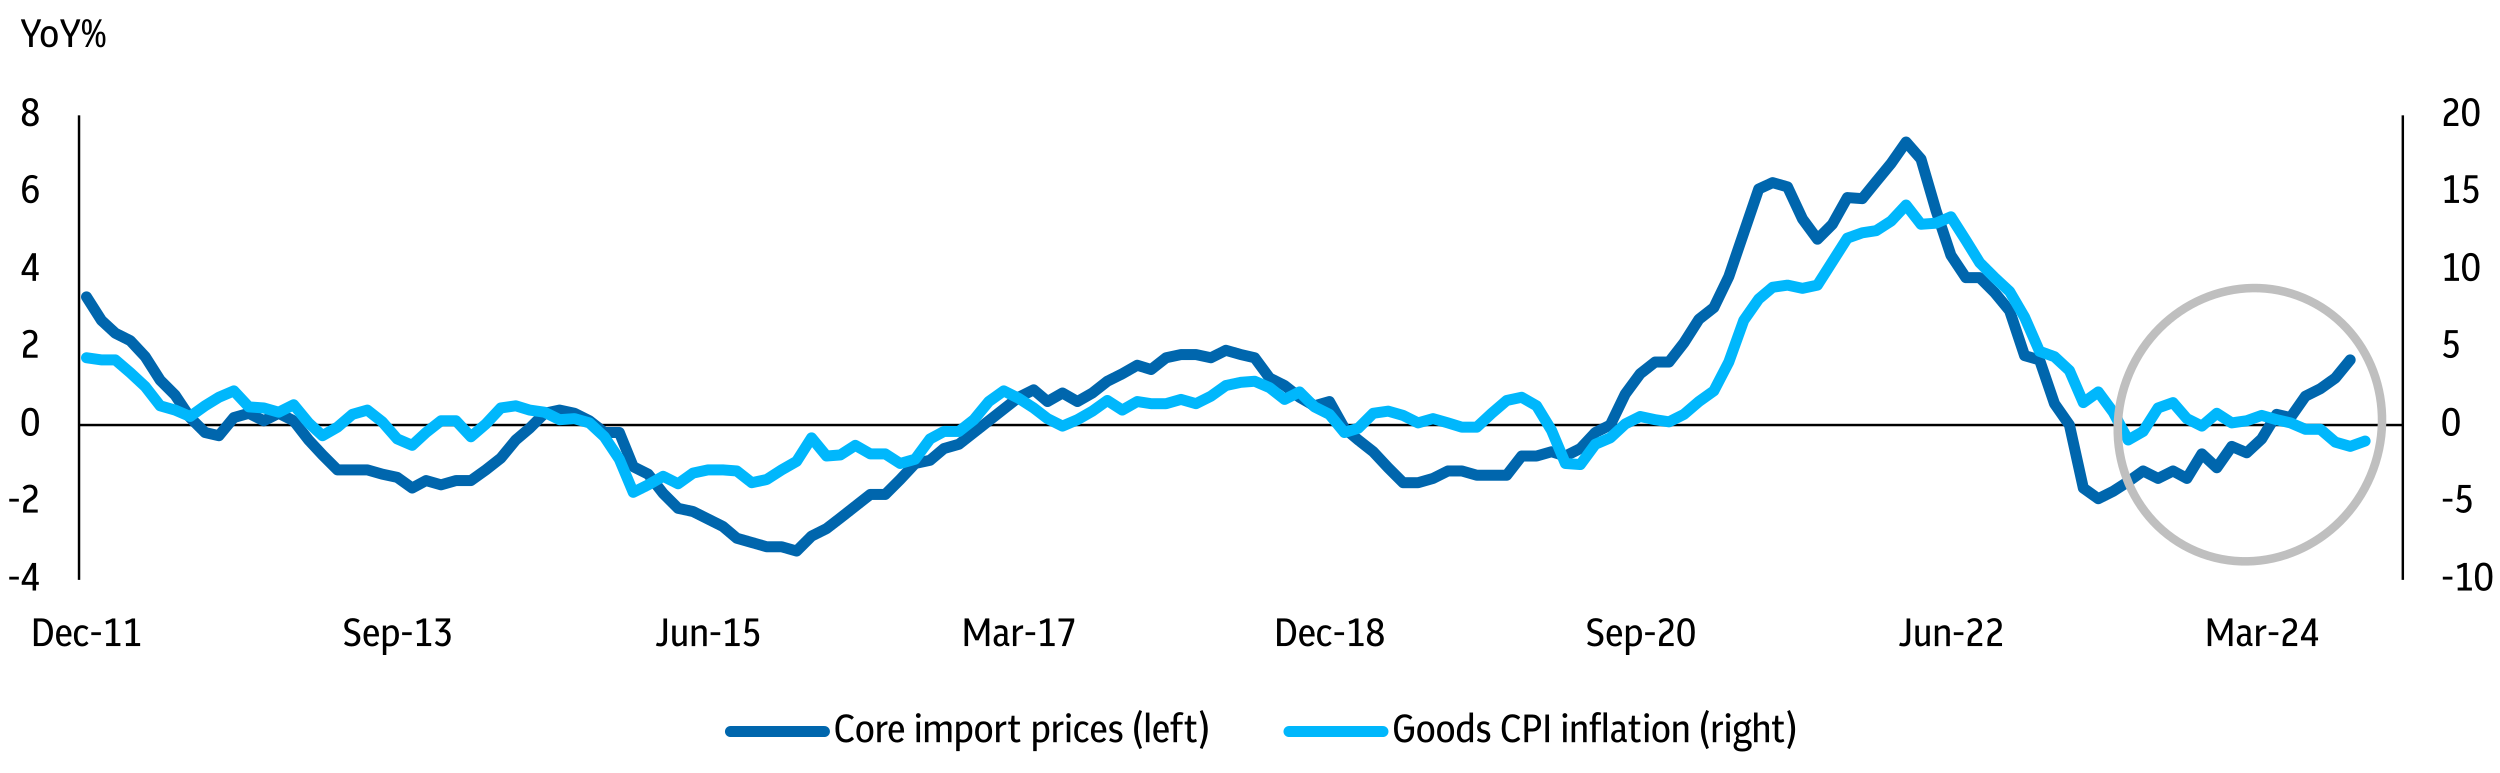 <?xml version="1.0" encoding="UTF-8"?>
<svg id="Layer_1" xmlns="http://www.w3.org/2000/svg" viewBox="0 0 2341 724">
  <defs>
    <style>
      .cls-1 {
        stroke: #0066ad;
      }

      .cls-1, .cls-2 {
        stroke-linecap: round;
        stroke-width: 10.3px;
      }

      .cls-1, .cls-2, .cls-3, .cls-4 {
        fill: none;
      }

      .cls-1, .cls-2, .cls-4 {
        stroke-linejoin: round;
      }

      .cls-2 {
        stroke: #00b7fc;
      }

      .cls-5 {
        isolation: isolate;
      }

      .cls-3 {
        stroke: #bfbfbf;
        stroke-miterlimit: 8;
        stroke-width: 8px;
      }

      .cls-4 {
        stroke: #000;
        stroke-width: 2.3px;
      }
    </style>
  </defs>
  <path class="cls-4" d="M2250,543V108"/>
  <path class="cls-4" d="M74,543V108"/>
  <path class="cls-4" d="M74,398h2176"/>
  <path class="cls-1" d="M81,278l14,22,13,12,14,7,14,15,14,22,14,14,14,21,14,14,13,3,14-17,14-4,14,7,14-7,14,7,14,18,13,14,14,14h28l14,4,14,3,14,10,13-7,14,4,14-4h14l14-10,14-11,14-17,13-11,14-14,14-3,14,3,14,7,14,11h14l13,32,14,7,14,18,14,14,14,3,14,7,14,7,13,11,14,4,14,4h14l14,4,14-14,14-7,13-10,14-11,14-11h14l14-14,14-15,14-3,13-11,14-4,14-11,14-11,14-11,14-11,14-7,13,11,14-8,14,8,14-8,14-11,14-7,14-8,13,4,14-11,14-3h14l14,3,14-7,14,4,13,3,14,19,14,7,14,11,14,8,14-4,14,25,13,11,14,11,14,15,14,14h14l14-4,14-7h13l14,4h28l14-18h14l14-4,13,4,14-7,14-15,14-7,14-29,14-19,14-11h13l14-18,14-22,14-11,14-29,14-41,14-41,13-6,14,4,14,30,14,19,14-14,14-25,14,1,13-16,14-17,14-20,14,16,14,48,14,42,14,21h13l14,14,14,17,14,42,14,4,14,41,14,20,13,59,14,10,14-7,14-9,14-10,14,7,14-7,13,7,14-23,14,13,14-20,14,6,14-13,14-23,13,3,14-20,14-7,14-10,13.9-17"/>
  <path class="cls-2" d="M81,335l14,2h13l14,12,14,13,14,18,14,4,14,6,14-10,13-8,14-6,14,15,14,1,14,4,14-7,14,17,13,12,14-8,14-12,14-4,14,11,14,16,14,6,13-12,14-11h14l14,15,14-12,14-15,14-2,13,4,14,2,14,7,14-1,14,4,14,13,14,21,13,31,14-7,14-8,14,7,14-10,14-3h14l13,1,14,11,14-3,14-9,14-8,14-22,14,17,13-1,14-9,14,8h14l14,9,14-4,14-19,13-7h14l14-11,14-17,14-10,14,7,14,9,13,10,14,7,14-6,14-8,14-10,14,9,14-8,13,2h14l14-4,14,4,14-7,14-10,14-3,13-1,14,6,14,11,14-7,14,14,14,7,14,17,13-4,14-14,14-2,14,4,14,7,14-4,14,4,13,4h14l14-13,14-12,14-3,14,8,14,23,13,31,14,1,14-19,14-6,14-13,14-7,14,3,13,2,14-7,14-12,14-10,14-27,14-39,14-20,13-11,14-2,14,3,14-3,14-22,14-22,14-5,13-2,14-9,14-15,14,18,14-1,14-6,14,22,13,21,14,14,14,13,14,24,14,32,14,5,14,13,13,30,14-10,14,19,14,26,14-8,14-22,14-5,13,15,14,7,14-12,14,9,14-2,14-5,14,4,13,3,14,6h14l14,12,14,4,13.9-5"/>
  <g class="cls-5">
    <g class="cls-5">
      <path d="M2287.45,542.71v-2.66h8.99v2.66h-8.99Z"/>
      <path d="M2301.37,553v-2.85h5.18v-19.54c-.81.44-1.62.83-2.42,1.17s-1.67.66-2.61.98l-.81-2.92c1.21-.37,2.35-.78,3.42-1.24,1.07-.46,2.09-.96,3.05-1.5h2.78v23.05h4.74v2.85h-13.32Z"/>
      <path d="M2325.71,553.3c-1.68,0-3.13-.44-4.35-1.33-1.22-.89-2.17-2.31-2.83-4.25-.67-1.95-1-4.5-1-7.66s.33-5.71,1-7.66c.67-1.95,1.61-3.37,2.83-4.25,1.22-.89,2.67-1.33,4.35-1.33s3.16.44,4.38,1.33c1.22.89,2.17,2.31,2.83,4.25.67,1.95,1,4.5,1,7.66s-.33,5.71-1,7.66c-.67,1.95-1.61,3.37-2.83,4.25s-2.68,1.33-4.38,1.33ZM2325.71,550.45c1.09,0,1.99-.33,2.7-.98s1.25-1.73,1.59-3.24c.34-1.5.52-3.54.52-6.1s-.19-4.65-.55-6.18c-.37-1.53-.91-2.63-1.61-3.29s-1.59-1-2.65-1-1.95.33-2.66.98c-.71.65-1.25,1.73-1.59,3.24-.35,1.5-.52,3.54-.52,6.1s.18,4.65.56,6.18c.37,1.53.91,2.63,1.61,3.29s1.57,1,2.61,1Z"/>
    </g>
  </g>
  <g class="cls-5">
    <g class="cls-5">
      <path d="M2287.45,469.71v-2.66h8.99v2.66h-8.99Z"/>
      <path d="M2306.51,480.3c-1.33,0-2.59-.28-3.77-.83-1.18-.56-2.22-1.29-3.11-2.2l1.92-2.04c1.46,1.48,3.05,2.22,4.77,2.22,1.38,0,2.51-.54,3.38-1.63.88-1.09,1.31-2.47,1.31-4.14s-.36-2.86-1.07-3.77c-.71-.91-1.73-1.37-3.03-1.37-1.46,0-2.73.54-3.81,1.63l-2.11-.96,1.26-13.1h11.29v2.85h-8.51l-.7,7.62c1.01-.54,2.08-.81,3.22-.81,2.05,0,3.71.72,4.98,2.15,1.27,1.43,1.91,3.38,1.91,5.85,0,1.7-.33,3.19-1,4.48-.67,1.28-1.59,2.28-2.78,3-1.18.72-2.57,1.07-4.14,1.07Z"/>
    </g>
  </g>
  <g class="cls-5">
    <g class="cls-5">
      <path d="M2295.11,408.3c-1.68,0-3.13-.44-4.35-1.33s-2.16-2.31-2.83-4.25c-.67-1.95-1-4.5-1-7.66s.33-5.71,1-7.66c.67-1.95,1.61-3.37,2.83-4.25,1.22-.89,2.67-1.33,4.35-1.33s3.16.44,4.38,1.33c1.22.89,2.16,2.31,2.83,4.25.67,1.95,1,4.5,1,7.66s-.33,5.71-1,7.66c-.67,1.95-1.61,3.37-2.83,4.25-1.22.89-2.68,1.33-4.38,1.33ZM2295.11,405.45c1.08,0,1.98-.33,2.7-.98.71-.65,1.24-1.73,1.59-3.24.35-1.5.52-3.54.52-6.1s-.18-4.65-.56-6.18c-.37-1.53-.91-2.63-1.61-3.29s-1.58-1-2.64-1-1.95.33-2.66.98c-.72.65-1.25,1.73-1.59,3.24-.35,1.5-.52,3.54-.52,6.1s.19,4.65.55,6.18c.37,1.53.91,2.63,1.61,3.29s1.57,1,2.61,1Z"/>
    </g>
  </g>
  <g class="cls-5">
    <g class="cls-5">
      <path d="M2294.41,335.3c-1.33,0-2.59-.28-3.77-.83-1.18-.56-2.22-1.29-3.11-2.2l1.92-2.04c1.46,1.48,3.05,2.22,4.77,2.22,1.38,0,2.51-.54,3.39-1.63.88-1.09,1.31-2.47,1.31-4.14s-.36-2.86-1.07-3.77c-.72-.91-1.73-1.37-3.04-1.37-1.46,0-2.73.54-3.81,1.63l-2.11-.96,1.26-13.1h11.29v2.85h-8.51l-.7,7.62c1.01-.54,2.08-.81,3.22-.81,2.05,0,3.71.72,4.98,2.15,1.27,1.43,1.91,3.38,1.91,5.85,0,1.7-.33,3.19-1,4.48-.67,1.28-1.59,2.28-2.78,3-1.18.72-2.57,1.07-4.14,1.07Z"/>
    </g>
  </g>
  <g class="cls-5">
    <g class="cls-5">
      <path d="M2289.27,263v-2.85h5.18v-19.54c-.81.44-1.62.83-2.42,1.17-.8.33-1.67.66-2.61.98l-.81-2.92c1.21-.37,2.35-.78,3.42-1.24,1.07-.46,2.09-.96,3.05-1.5h2.78v23.05h4.74v2.85h-13.32Z"/>
      <path d="M2313.61,263.3c-1.68,0-3.13-.44-4.35-1.33s-2.16-2.31-2.83-4.25c-.67-1.95-1-4.5-1-7.66s.33-5.71,1-7.66c.67-1.95,1.61-3.37,2.83-4.25,1.22-.89,2.67-1.33,4.35-1.33s3.16.44,4.38,1.33c1.22.89,2.16,2.31,2.83,4.25.67,1.95,1,4.5,1,7.66s-.33,5.71-1,7.66c-.67,1.95-1.61,3.37-2.83,4.25-1.22.89-2.68,1.33-4.38,1.33ZM2313.61,260.45c1.08,0,1.98-.33,2.7-.98.71-.65,1.24-1.73,1.59-3.24.35-1.5.52-3.54.52-6.1s-.18-4.65-.56-6.18c-.37-1.53-.91-2.63-1.61-3.29s-1.58-1-2.64-1-1.95.33-2.66.98c-.72.65-1.25,1.73-1.59,3.24-.35,1.5-.52,3.54-.52,6.1s.19,4.65.55,6.18c.37,1.53.91,2.63,1.61,3.29s1.57,1,2.61,1Z"/>
    </g>
  </g>
  <g class="cls-5">
    <g class="cls-5">
      <path d="M2289.27,190v-2.85h5.18v-19.54c-.81.44-1.62.83-2.42,1.17-.8.33-1.67.66-2.61.98l-.81-2.92c1.21-.37,2.35-.78,3.42-1.24,1.07-.46,2.09-.96,3.05-1.5h2.78v23.05h4.74v2.85h-13.32Z"/>
      <path d="M2312.91,190.3c-1.33,0-2.59-.28-3.77-.83-1.18-.56-2.22-1.29-3.11-2.2l1.92-2.04c1.46,1.48,3.05,2.22,4.77,2.22,1.38,0,2.51-.54,3.39-1.63.88-1.09,1.31-2.47,1.31-4.14s-.36-2.86-1.07-3.77c-.72-.91-1.73-1.37-3.04-1.37-1.46,0-2.73.54-3.81,1.63l-2.11-.96,1.26-13.1h11.29v2.85h-8.51l-.7,7.62c1.01-.54,2.08-.81,3.22-.81,2.05,0,3.71.72,4.98,2.15,1.27,1.43,1.91,3.38,1.91,5.85,0,1.7-.33,3.19-1,4.48-.67,1.28-1.59,2.28-2.78,3-1.18.72-2.57,1.07-4.14,1.07Z"/>
    </g>
  </g>
  <g class="cls-5">
    <g class="cls-5">
      <path d="M2288.34,118v-3.29c0-2.2.36-4.06,1.09-5.61.73-1.54,1.94-2.85,3.64-3.94l2.59-1.67c1.04-.69,1.76-1.42,2.18-2.2.42-.78.63-1.62.63-2.54,0-1.26-.35-2.26-1.05-3-.7-.74-1.67-1.11-2.9-1.11-1.6,0-3.2.73-4.77,2.18l-1.85-2.26c1.01-.96,2.06-1.67,3.16-2.11,1.1-.44,2.29-.67,3.57-.67,2.22,0,3.97.64,5.25,1.92,1.28,1.28,1.92,3.02,1.92,5.22,0,1.5-.33,2.83-.98,3.98-.65,1.15-1.73,2.21-3.24,3.2l-2.81,1.78c-2.02,1.33-3.03,3.49-3.03,6.47v.74h10.29v2.89h-13.69Z"/>
      <path d="M2313.61,118.3c-1.68,0-3.13-.44-4.35-1.33s-2.16-2.31-2.83-4.25c-.67-1.95-1-4.5-1-7.66s.33-5.71,1-7.66c.67-1.95,1.61-3.37,2.83-4.25,1.22-.89,2.67-1.33,4.35-1.33s3.16.44,4.38,1.33c1.22.89,2.16,2.31,2.83,4.25.67,1.95,1,4.5,1,7.66s-.33,5.71-1,7.66c-.67,1.95-1.61,3.37-2.83,4.25-1.22.89-2.68,1.33-4.38,1.33ZM2313.61,115.45c1.08,0,1.98-.33,2.7-.98.71-.65,1.24-1.73,1.59-3.24.35-1.5.52-3.54.52-6.1s-.18-4.65-.56-6.18c-.37-1.53-.91-2.63-1.61-3.29s-1.58-1-2.64-1-1.95.33-2.66.98c-.72.65-1.25,1.73-1.59,3.24-.35,1.5-.52,3.54-.52,6.1s.19,4.65.55,6.18c.37,1.53.91,2.63,1.61,3.29s1.57,1,2.61,1Z"/>
    </g>
  </g>
  <g class="cls-5">
    <g class="cls-5">
      <path d="M8.65,542.71v-2.66h8.99v2.66h-8.99Z"/>
      <path d="M30.52,553v-5.4h-10.21v-2.74l9.81-17.76h3.66v17.76h2.55v2.74h-2.55v5.4h-3.26ZM23.49,544.86h7.03v-12.8l-7.03,12.8Z"/>
    </g>
  </g>
  <g class="cls-5">
    <g class="cls-5">
      <path d="M8.65,469.71v-2.66h8.99v2.66h-8.99Z"/>
      <path d="M21.64,480v-3.29c0-2.2.36-4.06,1.09-5.61.73-1.54,1.94-2.85,3.64-3.94l2.59-1.67c1.04-.69,1.76-1.42,2.18-2.2.42-.78.63-1.62.63-2.54,0-1.26-.35-2.26-1.05-3-.7-.74-1.67-1.11-2.9-1.11-1.6,0-3.19.73-4.77,2.18l-1.85-2.26c1.01-.96,2.07-1.67,3.16-2.11,1.1-.44,2.29-.67,3.57-.67,2.22,0,3.97.64,5.25,1.92,1.28,1.28,1.92,3.02,1.92,5.22,0,1.5-.33,2.83-.98,3.98-.65,1.15-1.73,2.21-3.24,3.2l-2.81,1.78c-2.02,1.33-3.03,3.49-3.03,6.47v.74h10.29v2.89h-13.69Z"/>
    </g>
  </g>
  <g class="cls-5">
    <g class="cls-5">
      <path d="M28.31,408.3c-1.68,0-3.13-.44-4.35-1.33-1.22-.89-2.16-2.31-2.83-4.25-.67-1.95-1-4.5-1-7.66s.33-5.71,1-7.66c.67-1.95,1.61-3.37,2.83-4.25,1.22-.89,2.67-1.33,4.35-1.33s3.16.44,4.38,1.33c1.22.89,2.16,2.31,2.83,4.25.67,1.95,1,4.5,1,7.66s-.33,5.71-1,7.66c-.67,1.95-1.61,3.37-2.83,4.25-1.22.89-2.68,1.33-4.38,1.33ZM28.31,405.45c1.09,0,1.99-.33,2.7-.98.71-.65,1.25-1.73,1.59-3.24.35-1.5.52-3.54.52-6.1s-.19-4.65-.56-6.18c-.37-1.53-.91-2.63-1.61-3.29s-1.58-1-2.65-1-1.95.33-2.66.98-1.25,1.73-1.59,3.24c-.35,1.5-.52,3.54-.52,6.1s.19,4.65.56,6.18.91,2.63,1.61,3.29,1.57,1,2.61,1Z"/>
    </g>
  </g>
  <g class="cls-5">
    <g class="cls-5">
      <path d="M21.54,335v-3.29c0-2.2.36-4.06,1.09-5.61.73-1.54,1.94-2.85,3.64-3.94l2.59-1.67c1.04-.69,1.76-1.42,2.18-2.2.42-.78.63-1.62.63-2.54,0-1.26-.35-2.26-1.05-3-.7-.74-1.67-1.11-2.9-1.11-1.6,0-3.19.73-4.77,2.18l-1.85-2.26c1.01-.96,2.07-1.67,3.16-2.11,1.1-.44,2.29-.67,3.57-.67,2.22,0,3.97.64,5.25,1.92,1.28,1.28,1.92,3.02,1.92,5.22,0,1.5-.33,2.83-.98,3.98-.65,1.15-1.73,2.21-3.24,3.2l-2.81,1.78c-2.02,1.33-3.03,3.49-3.03,6.47v.74h10.29v2.89h-13.69Z"/>
    </g>
  </g>
  <g class="cls-5">
    <g class="cls-5">
      <path d="M30.42,263v-5.4h-10.21v-2.74l9.81-17.76h3.66v17.76h2.55v2.74h-2.55v5.4h-3.26ZM23.39,254.86h7.03v-12.8l-7.03,12.8Z"/>
    </g>
  </g>
  <g class="cls-5">
    <g class="cls-5">
      <path d="M28.65,190.3c-2.54,0-4.5-1.01-5.88-3.03-1.38-2.02-2.07-5.19-2.07-9.51s.81-7.88,2.44-10.3c1.63-2.43,3.91-3.64,6.84-3.64,2.02,0,3.82.59,5.4,1.78l-1.44,2.37c-1.28-.86-2.6-1.29-3.96-1.29-3.65,0-5.62,3.19-5.92,9.58,1.5-1.97,3.43-2.96,5.77-2.96,1.9,0,3.45.72,4.66,2.15,1.21,1.43,1.81,3.39,1.81,5.88,0,1.8-.33,3.37-.98,4.72-.65,1.34-1.55,2.39-2.7,3.15-1.15.75-2.47,1.13-3.98,1.13ZM29.02,176.09c-1.95,0-3.6,1.13-4.96,3.4.22,5.35,1.73,8.03,4.51,8.03,1.38,0,2.47-.57,3.26-1.72.79-1.15,1.18-2.61,1.18-4.38s-.37-3.08-1.11-3.98c-.74-.9-1.7-1.35-2.89-1.35Z"/>
    </g>
  </g>
  <g class="cls-5">
    <g class="cls-5">
      <path d="M28.35,118.3c-2.39,0-4.31-.63-5.75-1.91s-2.16-2.98-2.16-5.12c0-3.01,1.37-5.23,4.11-6.66-1.13-.72-2.01-1.61-2.63-2.68-.62-1.07-.92-2.26-.92-3.57s.31-2.45.94-3.44,1.49-1.75,2.57-2.29c1.09-.54,2.33-.81,3.74-.81s2.69.28,3.79.83c1.1.55,1.96,1.32,2.59,2.29s.94,2.1.94,3.39c0,2.74-1.31,4.8-3.92,6.18,1.46.69,2.59,1.61,3.4,2.76.81,1.15,1.22,2.5,1.22,4.05,0,1.43-.33,2.66-1,3.7s-1.59,1.84-2.77,2.42-2.57.87-4.14.87ZM23.84,110.79c0,1.43.43,2.58,1.28,3.44.85.86,1.92,1.3,3.2,1.3s2.39-.4,3.24-1.2c.85-.8,1.28-1.88,1.28-3.24s-.46-2.43-1.37-3.29-2.17-1.49-3.77-1.89c-.25-.07-.49-.15-.74-.22-.99.47-1.75,1.14-2.29,2.02-.54.88-.81,1.91-.81,3.09ZM24.35,98.87c0,1.26.36,2.25,1.07,2.98.71.73,1.86,1.29,3.44,1.68,1.16-.42,2-1.05,2.53-1.91.53-.85.8-1.81.8-2.87,0-1.28-.38-2.3-1.13-3.05-.75-.75-1.7-1.13-2.83-1.13s-2.07.38-2.79,1.15c-.73.77-1.09,1.81-1.09,3.15Z"/>
    </g>
  </g>
  <g class="cls-5">
    <g class="cls-5">
      <path d="M31.73,605v-25.9h7.47c2.15,0,4,.52,5.55,1.55,1.55,1.04,2.74,2.52,3.57,4.44.83,1.92,1.24,4.21,1.24,6.85s-.42,4.98-1.26,6.94c-.84,1.96-2.04,3.47-3.59,4.53-1.55,1.06-3.4,1.59-5.55,1.59h-7.44ZM38.83,581.95h-3.66v20.2h3.66c2.27,0,4.05-.91,5.33-2.74,1.28-1.83,1.92-4.3,1.92-7.44s-.63-5.59-1.89-7.36c-1.26-1.78-3.05-2.66-5.37-2.66Z"/>
      <path d="M60.51,605.3c-2.52,0-4.48-.86-5.9-2.59-1.42-1.73-2.13-4.18-2.13-7.36s.65-5.51,1.94-7.27c1.29-1.76,3.06-2.65,5.31-2.65,1.48,0,2.76.39,3.83,1.17,1.07.78,1.9,1.86,2.48,3.24.58,1.38.87,3,.87,4.85v1.29h-11.06c.15,4.51,1.66,6.77,4.55,6.77,1.55,0,2.92-.74,4.11-2.22l2.11,1.85c-1.63,1.95-3.66,2.92-6.1,2.92ZM59.74,587.94c-2.27,0-3.55,1.94-3.85,5.81h7.66c-.25-3.87-1.52-5.81-3.81-5.81Z"/>
      <path d="M76.94,605.3c-2.42,0-4.31-.87-5.68-2.61-1.37-1.74-2.05-4.19-2.05-7.34s.68-5.6,2.05-7.33c1.37-1.73,3.29-2.59,5.75-2.59,2.32,0,4.25.81,5.81,2.44l-1.81,2.04c-1.11-1.18-2.39-1.78-3.85-1.78-3.03,0-4.55,2.37-4.55,7.1,0,2.42.38,4.25,1.15,5.51s1.86,1.89,3.29,1.89,2.7-.71,3.81-2.15l2.07,1.81c-.84,1.01-1.74,1.76-2.7,2.26s-2.06.74-3.29.74Z"/>
      <path d="M85.49,594.71v-2.66h8.99v2.66h-8.99Z"/>
      <path d="M99.4,605v-2.85h5.18v-19.54c-.81.44-1.62.83-2.42,1.17-.8.33-1.67.66-2.61.98l-.81-2.92c1.21-.37,2.35-.78,3.42-1.24,1.07-.46,2.09-.96,3.05-1.5h2.78v23.05h4.74v2.85h-13.32Z"/>
      <path d="M117.9,605v-2.85h5.18v-19.54c-.81.44-1.62.83-2.42,1.17-.8.33-1.67.66-2.61.98l-.81-2.92c1.21-.37,2.35-.78,3.42-1.24,1.07-.46,2.09-.96,3.05-1.5h2.78v23.05h4.74v2.85h-13.32Z"/>
    </g>
  </g>
  <g class="cls-5">
    <g class="cls-5">
      <path d="M329.22,605.3c-2.64,0-5.01-.8-7.1-2.41l1.63-2.52c1.85,1.41,3.66,2.11,5.44,2.11,1.41,0,2.55-.41,3.42-1.24.88-.83,1.31-1.91,1.31-3.24,0-1.06-.32-1.95-.96-2.66-.64-.71-1.65-1.28-3.03-1.7l-1.7-.55c-1.83-.57-3.26-1.47-4.29-2.72-1.04-1.25-1.55-2.73-1.55-4.46,0-1.43.33-2.68.98-3.74.65-1.06,1.57-1.89,2.76-2.48,1.18-.59,2.56-.89,4.14-.89,2.49,0,4.66.68,6.51,2.04l-1.59,2.48c-1.65-1.13-3.28-1.7-4.88-1.7-1.36,0-2.45.39-3.27,1.18-.83.79-1.24,1.8-1.24,3.03,0,.99.3,1.81.89,2.46.59.65,1.53,1.18,2.81,1.57l1.67.55c2.12.67,3.69,1.6,4.72,2.79,1.02,1.2,1.54,2.72,1.54,4.57,0,2.32-.74,4.15-2.22,5.49-1.48,1.34-3.47,2.02-5.96,2.02Z"/>
      <path d="M348.46,605.3c-2.52,0-4.48-.86-5.9-2.59-1.42-1.73-2.13-4.18-2.13-7.36s.65-5.51,1.94-7.27c1.29-1.76,3.06-2.65,5.31-2.65,1.48,0,2.76.39,3.83,1.17,1.07.78,1.9,1.86,2.48,3.24.58,1.38.87,3,.87,4.85v1.29h-11.06c.15,4.51,1.66,6.77,4.55,6.77,1.55,0,2.92-.74,4.11-2.22l2.11,1.85c-1.63,1.95-3.66,2.92-6.1,2.92ZM347.68,587.94c-2.27,0-3.55,1.94-3.85,5.81h7.66c-.25-3.87-1.52-5.81-3.81-5.81Z"/>
      <path d="M358.49,613.33v-27.53h3.07v2.52c.81-.96,1.66-1.68,2.53-2.17.88-.48,1.86-.72,2.94-.72,1.95,0,3.52.81,4.72,2.42,1.2,1.62,1.79,3.88,1.79,6.79,0,3.43-.75,6.06-2.26,7.9-1.5,1.84-3.59,2.76-6.25,2.76-1.11,0-2.2-.15-3.26-.44v8.47h-3.29ZM366.15,588.13c-.81,0-1.6.2-2.35.61-.75.41-1.42.97-2.02,1.68v11.69c.57.2,1.12.35,1.67.44.54.1,1.04.15,1.48.15,3.48,0,5.22-2.68,5.22-8.03,0-4.37-1.33-6.55-4-6.55Z"/>
      <path d="M376.54,594.71v-2.66h8.99v2.66h-8.99Z"/>
      <path d="M390.46,605v-2.85h5.18v-19.54c-.81.44-1.62.83-2.42,1.17-.8.33-1.67.66-2.61.98l-.81-2.92c1.21-.37,2.35-.78,3.42-1.24,1.07-.46,2.09-.96,3.05-1.5h2.78v23.05h4.74v2.85h-13.32Z"/>
      <path d="M414.21,605.3c-2.84,0-5.21-1.07-7.1-3.22l1.92-2.04c1.5,1.6,3.13,2.41,4.88,2.41,1.43,0,2.58-.54,3.44-1.63.86-1.09,1.29-2.44,1.29-4.07s-.38-2.81-1.15-3.63c-.77-.81-1.73-1.22-2.89-1.22-.32,0-.65.04-.98.11-.33.07-.7.17-1.09.3l-1.85-1.63,7.4-8.73h-10.06v-2.85h13.47v2.92l-6.1,7.25c2,.05,3.61.73,4.83,2.03,1.22,1.31,1.83,3.11,1.83,5.4,0,1.65-.33,3.13-.98,4.42-.65,1.29-1.57,2.31-2.74,3.05-1.17.74-2.55,1.11-4.13,1.11Z"/>
    </g>
  </g>
  <g class="cls-5">
    <g class="cls-5">
      <path d="M618.43,605.3c-.74,0-1.49-.07-2.24-.22-.75-.15-1.44-.37-2.05-.67l1.11-2.74c1.08.44,2.11.67,3.07.67,1.95,0,2.92-1.29,2.92-3.88v-19.35h3.4v19.28c0,2.44-.56,4.21-1.68,5.29-1.12,1.09-2.63,1.63-4.53,1.63Z"/>
      <path d="M634.23,605.3c-3.18,0-4.77-2.17-4.77-6.51v-12.99h3.29v12.69c0,1.48.19,2.5.57,3.07.38.57,1.03.85,1.94.85,1.73,0,3.19-.8,4.4-2.41v-14.21h3.29v19.2h-3.07v-2.74c-1.6,2.02-3.49,3.03-5.66,3.03Z"/>
      <path d="M647.7,605v-19.2h3.11v2.55c1.75-1.95,3.75-2.92,5.99-2.92,1.53,0,2.73.47,3.61,1.41.88.94,1.31,2.21,1.31,3.81v14.36h-3.29v-13.8c0-1.9-.94-2.85-2.81-2.85-.86,0-1.71.19-2.53.57-.83.38-1.52.89-2.09,1.54v14.54h-3.29Z"/>
      <path d="M665.42,594.71v-2.66h8.99v2.66h-8.99Z"/>
      <path d="M679.33,605v-2.85h5.18v-19.54c-.81.44-1.62.83-2.42,1.17-.8.33-1.67.66-2.61.98l-.81-2.92c1.21-.37,2.35-.78,3.42-1.24,1.07-.46,2.09-.96,3.05-1.5h2.78v23.05h4.74v2.85h-13.32Z"/>
      <path d="M702.98,605.3c-1.33,0-2.59-.28-3.77-.83-1.18-.56-2.22-1.29-3.11-2.2l1.92-2.04c1.46,1.48,3.05,2.22,4.77,2.22,1.38,0,2.51-.54,3.39-1.63.88-1.09,1.31-2.47,1.31-4.14s-.36-2.86-1.07-3.77c-.72-.91-1.73-1.37-3.03-1.37-1.46,0-2.73.54-3.81,1.63l-2.11-.96,1.26-13.1h11.29v2.85h-8.51l-.7,7.62c1.01-.54,2.08-.81,3.22-.81,2.05,0,3.71.72,4.98,2.15,1.27,1.43,1.91,3.38,1.91,5.85,0,1.7-.33,3.19-1,4.48-.67,1.28-1.59,2.28-2.78,3-1.18.72-2.57,1.07-4.14,1.07Z"/>
    </g>
  </g>
  <g class="cls-5">
    <g class="cls-5">
      <path d="M903.23,605v-25.9h3.81l7.84,16.98,7.81-16.98h3.7v25.9h-3.29v-20.09l-6.77,14.69h-3.03l-6.77-14.69v20.09h-3.29Z"/>
      <path d="M936.12,605.3c-1.73,0-3.11-.52-4.14-1.57-1.04-1.05-1.55-2.45-1.55-4.2,0-1.9.61-3.39,1.83-4.48,1.22-1.08,2.89-1.63,5.01-1.63.44,0,.91.02,1.41.06.49.04.99.11,1.48.2v-1.92c0-2.42-1.13-3.63-3.4-3.63-1.33,0-2.75.39-4.25,1.18l-1.11-2.37c1.87-1.01,3.81-1.52,5.81-1.52s3.59.52,4.62,1.57c1.04,1.05,1.55,2.56,1.55,4.53v8.99c0,.74.1,1.23.3,1.46.2.23.58.35,1.15.35h.26v2.66h-1.07c-1.78,0-2.9-.71-3.37-2.15-.89,1.63-2.39,2.44-4.51,2.44ZM933.75,599.52c0,1.08.25,1.93.76,2.53.5.6,1.21.91,2.13.91.96,0,1.79-.36,2.48-1.09.69-.73,1.04-1.78,1.04-3.16v-2.92c-.89-.2-1.67-.3-2.33-.3-1.33,0-2.34.35-3.03,1.05-.69.7-1.04,1.7-1.04,2.98Z"/>
      <path d="M948.51,605v-19.2h3.11v3.55c.76-1.16,1.67-2.09,2.7-2.79,1.04-.7,2.05-1.05,3.03-1.05h.37c.12,0,.23.02.33.07v3.11c-.1-.02-.19-.04-.26-.04h-.18c-1.11,0-2.14.26-3.09.79-.95.53-1.86,1.42-2.72,2.68v12.88h-3.29Z"/>
      <path d="M960.35,594.71v-2.66h8.99v2.66h-8.99Z"/>
      <path d="M974.27,605v-2.85h5.18v-19.54c-.81.44-1.62.83-2.42,1.17-.8.33-1.67.66-2.61.98l-.81-2.92c1.21-.37,2.35-.78,3.42-1.24,1.07-.46,2.09-.96,3.05-1.5h2.78v23.05h4.74v2.85h-13.32Z"/>
      <path d="M994.28,605l8.14-22.98h-11.21v-2.92h14.69v2.85l-7.99,23.05h-3.63Z"/>
    </g>
  </g>
  <g class="cls-5">
    <g class="cls-5">
      <path d="M1195.83,605v-25.9h7.47c2.15,0,4,.52,5.55,1.55,1.55,1.04,2.74,2.52,3.57,4.44.83,1.92,1.24,4.21,1.24,6.85s-.42,4.98-1.26,6.94c-.84,1.96-2.04,3.47-3.59,4.53-1.55,1.06-3.4,1.59-5.55,1.59h-7.44ZM1202.93,581.95h-3.66v20.2h3.66c2.27,0,4.05-.91,5.33-2.74s1.92-4.3,1.92-7.44-.63-5.59-1.89-7.36c-1.26-1.78-3.05-2.66-5.37-2.66Z"/>
      <path d="M1224.61,605.3c-2.52,0-4.48-.86-5.9-2.59s-2.13-4.18-2.13-7.36.65-5.51,1.94-7.27c1.29-1.76,3.06-2.65,5.31-2.65,1.48,0,2.76.39,3.83,1.17,1.07.78,1.9,1.86,2.48,3.24.58,1.38.87,3,.87,4.85v1.29h-11.06c.15,4.51,1.66,6.77,4.55,6.77,1.55,0,2.92-.74,4.11-2.22l2.11,1.85c-1.63,1.95-3.66,2.92-6.11,2.92ZM1223.84,587.94c-2.27,0-3.55,1.94-3.85,5.81h7.66c-.25-3.87-1.52-5.81-3.81-5.81Z"/>
      <path d="M1241.04,605.3c-2.42,0-4.31-.87-5.68-2.61-1.37-1.74-2.05-4.19-2.05-7.34s.68-5.6,2.05-7.33c1.37-1.73,3.29-2.59,5.75-2.59,2.32,0,4.25.81,5.81,2.44l-1.81,2.04c-1.11-1.18-2.39-1.78-3.85-1.78-3.03,0-4.55,2.37-4.55,7.1,0,2.42.38,4.25,1.15,5.51s1.86,1.89,3.29,1.89,2.7-.71,3.81-2.15l2.07,1.81c-.84,1.01-1.74,1.76-2.7,2.26s-2.06.74-3.29.74Z"/>
      <path d="M1249.59,594.71v-2.66h8.99v2.66h-8.99Z"/>
      <path d="M1263.5,605v-2.85h5.18v-19.54c-.81.44-1.62.83-2.42,1.17-.8.33-1.67.66-2.61.98l-.81-2.92c1.21-.37,2.35-.78,3.42-1.24,1.07-.46,2.09-.96,3.05-1.5h2.78v23.05h4.74v2.85h-13.32Z"/>
      <path d="M1287.88,605.3c-2.39,0-4.31-.63-5.75-1.91-1.44-1.27-2.17-2.98-2.17-5.12,0-3.01,1.37-5.23,4.11-6.66-1.13-.72-2.01-1.61-2.63-2.68-.62-1.07-.92-2.26-.92-3.57s.31-2.45.94-3.44,1.49-1.75,2.57-2.29c1.08-.54,2.33-.81,3.74-.81s2.69.28,3.79.83c1.1.55,1.96,1.32,2.59,2.29s.94,2.1.94,3.39c0,2.74-1.31,4.8-3.92,6.18,1.46.69,2.59,1.61,3.4,2.76.81,1.15,1.22,2.5,1.22,4.05,0,1.43-.33,2.66-1,3.7s-1.59,1.84-2.77,2.42c-1.18.58-2.57.87-4.14.87ZM1283.37,597.79c0,1.43.43,2.58,1.28,3.44.85.86,1.92,1.3,3.2,1.3s2.39-.4,3.24-1.2c.85-.8,1.28-1.88,1.28-3.24s-.46-2.43-1.37-3.29c-.91-.86-2.17-1.49-3.77-1.89-.25-.07-.49-.15-.74-.22-.99.47-1.75,1.14-2.29,2.02-.54.88-.81,1.91-.81,3.09ZM1283.89,585.87c0,1.26.36,2.25,1.07,2.98.71.73,1.86,1.29,3.44,1.68,1.16-.42,2-1.05,2.53-1.91.53-.85.8-1.81.8-2.87,0-1.28-.38-2.3-1.13-3.05-.75-.75-1.7-1.13-2.83-1.13s-2.07.38-2.79,1.15c-.73.77-1.09,1.81-1.09,3.15Z"/>
    </g>
  </g>
  <g class="cls-5">
    <g class="cls-5">
      <path d="M1493.22,605.3c-2.64,0-5.01-.8-7.1-2.41l1.63-2.52c1.85,1.41,3.66,2.11,5.44,2.11,1.41,0,2.55-.41,3.42-1.24.88-.83,1.31-1.91,1.31-3.24,0-1.06-.32-1.95-.96-2.66-.64-.71-1.65-1.28-3.03-1.7l-1.7-.55c-1.83-.57-3.26-1.47-4.29-2.72-1.04-1.25-1.55-2.73-1.55-4.46,0-1.43.33-2.68.98-3.74.65-1.06,1.57-1.89,2.76-2.48,1.18-.59,2.56-.89,4.14-.89,2.49,0,4.66.68,6.51,2.04l-1.59,2.48c-1.65-1.13-3.28-1.7-4.88-1.7-1.36,0-2.45.39-3.27,1.18-.83.79-1.24,1.8-1.24,3.03,0,.99.3,1.81.89,2.46s1.53,1.18,2.81,1.57l1.67.55c2.12.67,3.69,1.6,4.72,2.79s1.54,2.72,1.54,4.57c0,2.32-.74,4.15-2.22,5.49-1.48,1.34-3.47,2.02-5.96,2.02Z"/>
      <path d="M1512.46,605.3c-2.52,0-4.48-.86-5.9-2.59-1.42-1.73-2.13-4.18-2.13-7.36s.65-5.51,1.94-7.27c1.29-1.76,3.07-2.65,5.31-2.65,1.48,0,2.76.39,3.83,1.17,1.07.78,1.9,1.86,2.48,3.24.58,1.38.87,3,.87,4.85v1.29h-11.06c.15,4.51,1.67,6.77,4.55,6.77,1.55,0,2.92-.74,4.11-2.22l2.11,1.85c-1.63,1.95-3.66,2.92-6.1,2.92ZM1511.68,587.94c-2.27,0-3.55,1.94-3.85,5.81h7.66c-.25-3.87-1.52-5.81-3.81-5.81Z"/>
      <path d="M1522.49,613.33v-27.53h3.07v2.52c.81-.96,1.66-1.68,2.53-2.17.88-.48,1.86-.72,2.94-.72,1.95,0,3.52.81,4.72,2.42,1.2,1.62,1.79,3.88,1.79,6.79,0,3.43-.75,6.06-2.26,7.9-1.5,1.84-3.59,2.76-6.25,2.76-1.11,0-2.2-.15-3.26-.44v8.47h-3.29ZM1530.15,588.13c-.81,0-1.6.2-2.35.61-.75.41-1.42.97-2.02,1.68v11.69c.57.2,1.12.35,1.67.44.54.1,1.04.15,1.48.15,3.48,0,5.22-2.68,5.22-8.03,0-4.37-1.33-6.55-4-6.55Z"/>
      <path d="M1540.54,594.71v-2.66h8.99v2.66h-8.99Z"/>
      <path d="M1553.53,605v-3.29c0-2.2.36-4.06,1.09-5.61.73-1.54,1.94-2.85,3.64-3.94l2.59-1.67c1.04-.69,1.76-1.42,2.18-2.2.42-.78.63-1.62.63-2.54,0-1.26-.35-2.26-1.05-3-.7-.74-1.67-1.11-2.9-1.11-1.6,0-3.2.73-4.77,2.18l-1.85-2.26c1.01-.96,2.07-1.67,3.16-2.11,1.1-.44,2.29-.67,3.57-.67,2.22,0,3.97.64,5.25,1.92,1.28,1.28,1.92,3.02,1.92,5.22,0,1.5-.33,2.83-.98,3.98-.65,1.15-1.73,2.21-3.24,3.2l-2.81,1.78c-2.02,1.33-3.03,3.49-3.03,6.47v.74h10.29v2.89h-13.69Z"/>
      <path d="M1578.8,605.3c-1.68,0-3.13-.44-4.35-1.33s-2.16-2.31-2.83-4.25c-.67-1.95-1-4.5-1-7.66s.33-5.71,1-7.66c.67-1.95,1.61-3.37,2.83-4.25,1.22-.89,2.67-1.33,4.35-1.33s3.16.44,4.38,1.33c1.22.89,2.16,2.31,2.83,4.25.67,1.95,1,4.5,1,7.66s-.33,5.71-1,7.66c-.67,1.95-1.61,3.37-2.83,4.25-1.22.89-2.68,1.33-4.38,1.33ZM1578.8,602.45c1.08,0,1.99-.33,2.7-.98.71-.65,1.25-1.73,1.59-3.24.34-1.5.52-3.54.52-6.1s-.18-4.65-.55-6.18-.91-2.63-1.61-3.29-1.58-1-2.65-1-1.95.33-2.66.98c-.72.65-1.25,1.73-1.59,3.24-.35,1.5-.52,3.54-.52,6.1s.19,4.65.56,6.18.91,2.63,1.61,3.29,1.57,1,2.61,1Z"/>
    </g>
  </g>
  <g class="cls-5">
    <g class="cls-5">
      <path d="M1782.53,605.3c-.74,0-1.49-.07-2.24-.22-.75-.15-1.44-.37-2.05-.67l1.11-2.74c1.09.44,2.11.67,3.07.67,1.95,0,2.92-1.29,2.92-3.88v-19.35h3.4v19.28c0,2.44-.56,4.21-1.68,5.29-1.12,1.09-2.63,1.63-4.53,1.63Z"/>
      <path d="M1798.33,605.3c-3.18,0-4.77-2.17-4.77-6.51v-12.99h3.29v12.69c0,1.48.19,2.5.57,3.07.38.57,1.03.85,1.94.85,1.73,0,3.19-.8,4.4-2.41v-14.21h3.29v19.2h-3.07v-2.74c-1.6,2.02-3.49,3.03-5.66,3.03Z"/>
      <path d="M1811.8,605v-19.2h3.11v2.55c1.75-1.95,3.75-2.92,5.99-2.92,1.53,0,2.73.47,3.61,1.41s1.31,2.21,1.31,3.81v14.36h-3.29v-13.8c0-1.9-.94-2.85-2.81-2.85-.86,0-1.71.19-2.54.57s-1.52.89-2.09,1.54v14.54h-3.29Z"/>
      <path d="M1829.52,594.71v-2.66h8.99v2.66h-8.99Z"/>
      <path d="M1842.51,605v-3.29c0-2.2.36-4.06,1.09-5.61.73-1.54,1.94-2.85,3.64-3.94l2.59-1.67c1.04-.69,1.76-1.42,2.18-2.2.42-.78.63-1.62.63-2.54,0-1.26-.35-2.26-1.05-3-.7-.74-1.67-1.11-2.9-1.11-1.6,0-3.2.73-4.77,2.18l-1.85-2.26c1.01-.96,2.07-1.67,3.16-2.11,1.1-.44,2.29-.67,3.57-.67,2.22,0,3.97.64,5.25,1.92,1.28,1.28,1.92,3.02,1.92,5.22,0,1.5-.33,2.83-.98,3.98-.65,1.15-1.73,2.21-3.24,3.2l-2.81,1.78c-2.02,1.33-3.03,3.49-3.03,6.47v.74h10.29v2.89h-13.69Z"/>
      <path d="M1861.01,605v-3.29c0-2.2.36-4.06,1.09-5.61.73-1.54,1.94-2.85,3.64-3.94l2.59-1.67c1.04-.69,1.76-1.42,2.18-2.2.42-.78.63-1.62.63-2.54,0-1.26-.35-2.26-1.05-3-.7-.74-1.67-1.11-2.9-1.11-1.6,0-3.2.73-4.77,2.18l-1.85-2.26c1.01-.96,2.07-1.67,3.16-2.11,1.1-.44,2.29-.67,3.57-.67,2.22,0,3.97.64,5.25,1.92,1.28,1.28,1.92,3.02,1.92,5.22,0,1.5-.33,2.83-.98,3.98-.65,1.15-1.73,2.21-3.24,3.2l-2.81,1.78c-2.02,1.33-3.03,3.49-3.03,6.47v.74h10.29v2.89h-13.69Z"/>
    </g>
  </g>
  <g class="cls-5">
    <g class="cls-5">
      <path d="M2067.33,605v-25.9h3.81l7.84,16.98,7.81-16.98h3.7v25.9h-3.29v-20.09l-6.77,14.69h-3.03l-6.77-14.69v20.09h-3.29Z"/>
      <path d="M2100.22,605.3c-1.73,0-3.11-.52-4.14-1.57-1.04-1.05-1.55-2.45-1.55-4.2,0-1.9.61-3.39,1.83-4.48,1.22-1.08,2.89-1.63,5.01-1.63.44,0,.91.02,1.41.06s.99.11,1.48.2v-1.92c0-2.42-1.13-3.63-3.4-3.63-1.33,0-2.75.39-4.25,1.18l-1.11-2.37c1.88-1.01,3.81-1.52,5.81-1.52s3.59.52,4.62,1.57c1.04,1.05,1.55,2.56,1.55,4.53v8.99c0,.74.1,1.23.3,1.46s.58.35,1.15.35h.26v2.66h-1.07c-1.78,0-2.9-.71-3.37-2.15-.89,1.63-2.39,2.44-4.51,2.44ZM2097.85,599.52c0,1.08.25,1.93.76,2.53.5.6,1.21.91,2.13.91.96,0,1.79-.36,2.48-1.09.69-.73,1.04-1.78,1.04-3.16v-2.92c-.89-.2-1.67-.3-2.33-.3-1.33,0-2.34.35-3.03,1.05-.69.7-1.04,1.7-1.04,2.98Z"/>
      <path d="M2112.61,605v-19.2h3.11v3.55c.76-1.16,1.67-2.09,2.7-2.79,1.04-.7,2.05-1.05,3.03-1.05h.37c.12,0,.23.02.33.07v3.11c-.1-.02-.18-.04-.26-.04h-.18c-1.11,0-2.14.26-3.09.79-.95.53-1.86,1.42-2.72,2.68v12.88h-3.29Z"/>
      <path d="M2124.45,594.71v-2.66h8.99v2.66h-8.99Z"/>
      <path d="M2137.44,605v-3.29c0-2.2.36-4.06,1.09-5.61.73-1.54,1.94-2.85,3.64-3.94l2.59-1.67c1.04-.69,1.76-1.42,2.18-2.2.42-.78.63-1.62.63-2.54,0-1.26-.35-2.26-1.05-3-.7-.74-1.67-1.11-2.9-1.11-1.6,0-3.19.73-4.77,2.18l-1.85-2.26c1.01-.96,2.07-1.67,3.16-2.11,1.1-.44,2.29-.67,3.57-.67,2.22,0,3.97.64,5.25,1.92,1.28,1.28,1.92,3.02,1.92,5.22,0,1.5-.33,2.83-.98,3.98-.65,1.15-1.73,2.21-3.24,3.2l-2.81,1.78c-2.02,1.33-3.03,3.49-3.03,6.47v.74h10.29v2.89h-13.69Z"/>
      <path d="M2164.82,605v-5.4h-10.21v-2.74l9.8-17.76h3.66v17.76h2.55v2.74h-2.55v5.4h-3.26ZM2157.79,596.86h7.03v-12.8l-7.03,12.8Z"/>
    </g>
  </g>
  <path class="cls-1" d="M684,685h88"/>
  <g class="cls-5">
    <g class="cls-5">
      <path d="M792.34,695.3c-3.26,0-5.74-1.12-7.46-3.37-1.71-2.24-2.57-5.52-2.57-9.84s.86-7.67,2.59-9.92c1.73-2.24,4.21-3.37,7.44-3.37,1.48,0,2.84.25,4.07.76,1.23.51,2.29,1.2,3.18,2.09l-1.92,2.29c-.77-.67-1.62-1.2-2.55-1.59s-1.85-.59-2.74-.59c-2.1,0-3.72.83-4.87,2.48s-1.72,4.25-1.72,7.81.57,6.12,1.7,7.79c1.13,1.67,2.76,2.5,4.88,2.5.96,0,1.89-.24,2.77-.72.89-.48,1.78-1.1,2.66-1.87l1.92,2.29c-1.09,1.11-2.22,1.93-3.4,2.46-1.18.53-2.52.79-4,.79Z"/>
      <path d="M809.84,695.3c-2.54,0-4.5-.85-5.88-2.55s-2.07-4.14-2.07-7.33.69-5.61,2.07-7.36c1.38-1.75,3.34-2.63,5.88-2.63s4.5.86,5.88,2.59c1.38,1.73,2.07,4.18,2.07,7.36s-.69,5.6-2.07,7.33c-1.38,1.73-3.34,2.59-5.88,2.59ZM809.84,692.71c1.55,0,2.7-.6,3.44-1.81.74-1.21,1.11-3.05,1.11-5.51,0-4.88-1.52-7.33-4.55-7.33s-4.55,2.44-4.55,7.33c0,2.47.37,4.3,1.11,5.51.74,1.21,1.89,1.81,3.44,1.81Z"/>
      <path d="M821.5,695v-19.2h3.11v3.55c.76-1.16,1.67-2.09,2.7-2.79,1.04-.7,2.05-1.05,3.03-1.05h.37c.12,0,.23.02.33.07v3.11c-.1-.02-.19-.04-.26-.04h-.18c-1.11,0-2.14.26-3.09.79-.95.53-1.86,1.42-2.72,2.68v12.88h-3.29Z"/>
      <path d="M840.15,695.3c-2.52,0-4.48-.86-5.9-2.59-1.42-1.73-2.13-4.18-2.13-7.36s.65-5.51,1.94-7.27c1.29-1.76,3.06-2.65,5.31-2.65,1.48,0,2.76.39,3.83,1.17,1.07.78,1.9,1.86,2.48,3.24.58,1.38.87,3,.87,4.85v1.29h-11.06c.15,4.51,1.66,6.77,4.55,6.77,1.55,0,2.92-.74,4.11-2.22l2.11,1.85c-1.63,1.95-3.66,2.92-6.1,2.92ZM839.37,677.94c-2.27,0-3.55,1.94-3.85,5.81h7.66c-.25-3.87-1.52-5.81-3.81-5.81Z"/>
      <path d="M859.87,672.28c-.62,0-1.14-.22-1.57-.67-.43-.44-.65-.99-.65-1.63s.22-1.17.65-1.59c.43-.42.96-.63,1.57-.63s1.18.21,1.61.63c.43.42.65.95.65,1.59s-.22,1.18-.65,1.63c-.43.44-.97.67-1.61.67ZM858.24,695v-19.2h3.29v19.2h-3.29Z"/>
      <path d="M866.12,695v-19.2h3.15v2.55c.86-.94,1.82-1.66,2.87-2.16,1.05-.5,2.11-.76,3.2-.76,1.16,0,2.13.3,2.92.89.79.59,1.34,1.42,1.67,2.48.86-1.06,1.83-1.89,2.89-2.48,1.06-.59,2.17-.89,3.33-.89,1.46,0,2.62.47,3.5,1.41.88.94,1.31,2.21,1.31,3.81v14.36h-3.29v-13.8c0-1.9-.91-2.85-2.74-2.85-.91,0-1.81.24-2.68.7-.88.47-1.57,1.07-2.09,1.81v14.13h-3.29v-13.8c0-1.9-.91-2.85-2.74-2.85-.84,0-1.69.2-2.55.59s-1.58.91-2.15,1.55v14.5h-3.29Z"/>
      <path d="M895.39,703.33v-27.53h3.07v2.52c.81-.96,1.66-1.68,2.53-2.17.88-.48,1.86-.72,2.94-.72,1.95,0,3.52.81,4.72,2.42,1.2,1.62,1.79,3.88,1.79,6.79,0,3.43-.75,6.06-2.26,7.9-1.5,1.84-3.59,2.76-6.25,2.76-1.11,0-2.2-.15-3.26-.44v8.47h-3.29ZM903.05,678.13c-.81,0-1.6.2-2.35.61-.75.41-1.42.97-2.02,1.68v11.69c.57.2,1.12.35,1.67.44.54.1,1.04.15,1.48.15,3.48,0,5.22-2.68,5.22-8.03,0-4.37-1.33-6.55-4-6.55Z"/>
      <path d="M921.06,695.3c-2.54,0-4.5-.85-5.88-2.55s-2.07-4.14-2.07-7.33.69-5.61,2.07-7.36c1.38-1.75,3.34-2.63,5.88-2.63s4.5.86,5.88,2.59c1.38,1.73,2.07,4.18,2.07,7.36s-.69,5.6-2.07,7.33c-1.38,1.73-3.34,2.59-5.88,2.59ZM921.06,692.71c1.55,0,2.7-.6,3.44-1.81.74-1.21,1.11-3.05,1.11-5.51,0-4.88-1.52-7.33-4.55-7.33s-4.55,2.44-4.55,7.33c0,2.47.37,4.3,1.11,5.51.74,1.21,1.89,1.81,3.44,1.81Z"/>
      <path d="M932.72,695v-19.2h3.11v3.55c.76-1.16,1.67-2.09,2.7-2.79,1.04-.7,2.05-1.05,3.03-1.05h.37c.12,0,.23.02.33.07v3.11c-.1-.02-.19-.04-.26-.04h-.18c-1.11,0-2.14.26-3.09.79-.95.53-1.86,1.42-2.72,2.68v12.88h-3.29Z"/>
      <path d="M951.7,695.3c-1.5,0-2.72-.44-3.64-1.33-.92-.89-1.39-2.16-1.39-3.81v-11.77h-2.52v-2.59h2.55l.59-5.59h2.7v5.59h5.07v2.59h-5.07v11.47c0,1.01.22,1.73.65,2.15.43.42.93.63,1.5.63.72,0,1.57-.27,2.55-.81l1.04,2.26c-.59.42-1.24.73-1.94.92-.7.2-1.4.3-2.09.3Z"/>
      <path d="M967.5,703.33v-27.53h3.07v2.52c.81-.96,1.66-1.68,2.53-2.17.88-.48,1.86-.72,2.94-.72,1.95,0,3.52.81,4.72,2.42,1.2,1.62,1.79,3.88,1.79,6.79,0,3.43-.75,6.06-2.26,7.9-1.5,1.84-3.59,2.76-6.25,2.76-1.11,0-2.2-.15-3.26-.44v8.47h-3.29ZM975.16,678.13c-.81,0-1.6.2-2.35.61-.75.41-1.42.97-2.02,1.68v11.69c.57.2,1.12.35,1.67.44.54.1,1.04.15,1.48.15,3.48,0,5.22-2.68,5.22-8.03,0-4.37-1.33-6.55-4-6.55Z"/>
      <path d="M986.26,695v-19.2h3.11v3.55c.76-1.16,1.67-2.09,2.7-2.79,1.04-.7,2.05-1.05,3.03-1.05h.37c.12,0,.23.02.33.07v3.11c-.1-.02-.19-.04-.26-.04h-.18c-1.11,0-2.14.26-3.09.79-.95.53-1.86,1.42-2.72,2.68v12.88h-3.29Z"/>
      <path d="M1000.54,672.28c-.62,0-1.14-.22-1.57-.67-.43-.44-.65-.99-.65-1.63s.22-1.17.65-1.59c.43-.42.96-.63,1.57-.63s1.18.21,1.61.63c.43.42.65.95.65,1.59s-.22,1.18-.65,1.63c-.43.44-.97.67-1.61.67ZM998.91,695v-19.2h3.29v19.2h-3.29Z"/>
      <path d="M1013.6,695.3c-2.42,0-4.31-.87-5.68-2.61-1.37-1.74-2.05-4.19-2.05-7.34s.68-5.6,2.05-7.33c1.37-1.73,3.29-2.59,5.75-2.59,2.32,0,4.25.81,5.81,2.44l-1.81,2.04c-1.11-1.18-2.39-1.78-3.85-1.78-3.03,0-4.55,2.37-4.55,7.1,0,2.42.38,4.25,1.15,5.51s1.86,1.89,3.29,1.89,2.7-.71,3.81-2.15l2.07,1.81c-.84,1.01-1.74,1.76-2.7,2.26s-2.06.74-3.29.74Z"/>
      <path d="M1029.58,695.3c-2.52,0-4.48-.86-5.9-2.59-1.42-1.73-2.13-4.18-2.13-7.36s.65-5.51,1.94-7.27c1.29-1.76,3.06-2.65,5.31-2.65,1.48,0,2.76.39,3.83,1.17,1.07.78,1.9,1.86,2.48,3.24.58,1.38.87,3,.87,4.85v1.29h-11.06c.15,4.51,1.66,6.77,4.55,6.77,1.55,0,2.92-.74,4.11-2.22l2.11,1.85c-1.63,1.95-3.66,2.92-6.1,2.92ZM1028.81,677.94c-2.27,0-3.55,1.94-3.85,5.81h7.66c-.25-3.87-1.52-5.81-3.81-5.81Z"/>
      <path d="M1044.53,695.3c-1.09,0-2.15-.17-3.18-.5s-1.97-.81-2.81-1.42l1.41-2.33c.79.52,1.57.92,2.35,1.22.78.3,1.52.44,2.24.44,1.01,0,1.81-.26,2.39-.78.58-.52.87-1.22.87-2.11,0-1.46-.83-2.42-2.48-2.89l-2-.52c-1.43-.39-2.55-1.07-3.37-2.02-.81-.95-1.22-2.1-1.22-3.46,0-1.65.6-2.98,1.79-4,1.2-1.01,2.72-1.52,4.57-1.52.94,0,1.86.14,2.76.43.9.28,1.77.71,2.61,1.28l-1.29,2.29c-.74-.44-1.44-.78-2.09-1.02-.65-.23-1.3-.35-1.94-.35-.89,0-1.63.23-2.22.68-.59.46-.89,1.09-.89,1.91,0,.62.19,1.16.56,1.63s.97.81,1.81,1.04l2,.56c1.5.42,2.66,1.11,3.46,2.07.8.96,1.2,2.13,1.2,3.52,0,1.78-.59,3.19-1.78,4.25-1.18,1.06-2.76,1.59-4.74,1.59Z"/>
      <path d="M1066.92,701.4c-1.55-3.18-2.76-6.28-3.63-9.31-.86-3.02-1.29-6.01-1.29-8.97s.43-5.94,1.29-8.94c.86-3,2.07-6.1,3.63-9.31l2.48,1.04c-1.28,3.21-2.24,6.17-2.89,8.9s-.96,5.48-.96,8.27.31,5.56.94,8.33,1.58,5.75,2.87,8.95l-2.44,1.04Z"/>
      <path d="M1073.02,695v-27.75h3.29v27.75h-3.29Z"/>
      <path d="M1088.01,695.3c-2.52,0-4.48-.86-5.9-2.59-1.42-1.73-2.13-4.18-2.13-7.36s.65-5.51,1.94-7.27c1.29-1.76,3.06-2.65,5.31-2.65,1.48,0,2.76.39,3.83,1.17,1.07.78,1.9,1.86,2.48,3.24.58,1.38.87,3,.87,4.85v1.29h-11.06c.15,4.51,1.67,6.77,4.55,6.77,1.55,0,2.92-.74,4.11-2.22l2.11,1.85c-1.63,1.95-3.66,2.92-6.1,2.92ZM1087.23,677.94c-2.27,0-3.55,1.94-3.85,5.81h7.66c-.25-3.87-1.52-5.81-3.81-5.81Z"/>
      <path d="M1098.88,695v-16.61h-2.81v-2.59h2.81v-3.03c0-2.05.58-3.56,1.74-4.53,1.16-.97,2.57-1.46,4.22-1.46.69,0,1.33.07,1.92.22.59.15,1.12.35,1.59.59l-1.04,2.26c-.69-.34-1.43-.52-2.22-.52s-1.47.28-2.05.83c-.58.56-.87,1.42-.87,2.61v3.03h5.22v2.59h-5.22v16.61h-3.29Z"/>
      <path d="M1116.86,695.3c-1.5,0-2.72-.44-3.64-1.33s-1.39-2.16-1.39-3.81v-11.77h-2.52v-2.59h2.55l.59-5.59h2.7v5.59h5.07v2.59h-5.07v11.47c0,1.01.22,1.73.65,2.15.43.42.93.63,1.5.63.71,0,1.57-.27,2.55-.81l1.04,2.26c-.59.42-1.24.73-1.94.92s-1.4.3-2.09.3Z"/>
      <path d="M1125.97,701.4l-2.44-1.04c1.28-3.18,2.23-6.15,2.85-8.92.62-2.76.93-5.55.93-8.36s-.31-5.54-.94-8.27c-.63-2.73-1.59-5.69-2.87-8.9l2.48-1.04c1.55,3.21,2.76,6.31,3.63,9.31.86,3,1.29,5.98,1.29,8.94s-.43,5.95-1.29,8.97c-.86,3.02-2.07,6.12-3.63,9.31Z"/>
    </g>
  </g>
  <path class="cls-2" d="M1207,685h88"/>
  <g class="cls-5">
    <g class="cls-5">
      <path d="M1315.12,695.3c-3.11,0-5.51-1.13-7.21-3.39-1.7-2.26-2.55-5.53-2.55-9.82s.89-7.83,2.66-10.01c1.78-2.18,4.23-3.27,7.36-3.27,2.86,0,5.27.94,7.21,2.81l-1.85,2.26c-.81-.67-1.65-1.2-2.52-1.59-.86-.39-1.79-.59-2.78-.59-2.1,0-3.72.84-4.88,2.53-1.16,1.69-1.74,4.3-1.74,7.83s.57,6.14,1.72,7.83c1.15,1.69,2.71,2.53,4.68,2.53,1.8,0,3.17-.65,4.12-1.94.95-1.29,1.42-3.11,1.42-5.46v-1.85h-5.99v-2.85h9.36v4.4c0,2.15-.36,4.01-1.07,5.61-.72,1.59-1.75,2.82-3.09,3.68s-2.97,1.29-4.87,1.29Z"/>
      <path d="M1335.06,695.3c-2.54,0-4.5-.85-5.88-2.55-1.38-1.7-2.07-4.14-2.07-7.33s.69-5.61,2.07-7.36c1.38-1.75,3.34-2.63,5.88-2.63s4.5.86,5.88,2.59c1.38,1.73,2.07,4.18,2.07,7.36s-.69,5.6-2.07,7.33-3.34,2.59-5.88,2.59ZM1335.06,692.71c1.55,0,2.7-.6,3.44-1.81.74-1.21,1.11-3.05,1.11-5.51,0-4.88-1.52-7.33-4.55-7.33s-4.55,2.44-4.55,7.33c0,2.47.37,4.3,1.11,5.51.74,1.21,1.89,1.81,3.44,1.81Z"/>
      <path d="M1353.64,695.3c-2.54,0-4.5-.85-5.88-2.55-1.38-1.7-2.07-4.14-2.07-7.33s.69-5.61,2.07-7.36c1.38-1.75,3.34-2.63,5.88-2.63s4.5.86,5.88,2.59c1.38,1.73,2.07,4.18,2.07,7.36s-.69,5.6-2.07,7.33-3.34,2.59-5.88,2.59ZM1353.64,692.71c1.55,0,2.7-.6,3.44-1.81.74-1.21,1.11-3.05,1.11-5.51,0-4.88-1.52-7.33-4.55-7.33s-4.55,2.44-4.55,7.33c0,2.47.37,4.3,1.11,5.51.74,1.21,1.89,1.81,3.44,1.81Z"/>
      <path d="M1370.77,695.3c-1.95,0-3.52-.8-4.72-2.41-1.2-1.6-1.79-3.86-1.79-6.77,0-3.43.76-6.07,2.28-7.92,1.52-1.85,3.58-2.78,6.2-2.78,1.08,0,2.18.15,3.29.44v-8.62h3.33v27.75h-3.11v-2.55c-.81.96-1.65,1.68-2.52,2.15-.86.47-1.85.7-2.96.7ZM1367.66,686.08c0,2.2.35,3.84,1.04,4.92.69,1.09,1.68,1.63,2.96,1.63.81,0,1.6-.2,2.35-.61.75-.41,1.42-.96,2.02-1.65v-11.77c-.57-.17-1.12-.31-1.67-.41-.54-.1-1.05-.15-1.52-.15-3.45,0-5.18,2.68-5.18,8.03Z"/>
      <path d="M1388.97,695.3c-1.09,0-2.15-.17-3.18-.5s-1.97-.81-2.81-1.42l1.41-2.33c.79.52,1.57.92,2.35,1.22.78.3,1.52.44,2.24.44,1.01,0,1.81-.26,2.39-.78.58-.52.87-1.22.87-2.11,0-1.46-.83-2.42-2.48-2.89l-2-.52c-1.43-.39-2.55-1.07-3.37-2.02-.81-.95-1.22-2.1-1.22-3.46,0-1.65.6-2.98,1.79-4,1.2-1.01,2.72-1.52,4.57-1.52.94,0,1.86.14,2.76.43.9.28,1.77.71,2.61,1.28l-1.29,2.29c-.74-.44-1.44-.78-2.09-1.02-.65-.23-1.3-.35-1.94-.35-.89,0-1.63.23-2.22.68-.59.46-.89,1.09-.89,1.91,0,.62.19,1.16.56,1.63s.97.81,1.81,1.04l2,.56c1.5.42,2.66,1.11,3.46,2.07.8.96,1.2,2.13,1.2,3.52,0,1.78-.59,3.19-1.78,4.25-1.18,1.06-2.76,1.59-4.74,1.59Z"/>
      <path d="M1416.28,695.3c-3.26,0-5.74-1.12-7.46-3.37-1.71-2.24-2.57-5.52-2.57-9.84s.86-7.67,2.59-9.92c1.73-2.24,4.21-3.37,7.44-3.37,1.48,0,2.84.25,4.07.76,1.23.51,2.29,1.2,3.18,2.09l-1.92,2.29c-.76-.67-1.62-1.2-2.55-1.59s-1.85-.59-2.74-.59c-2.1,0-3.72.83-4.87,2.48-1.15,1.65-1.72,4.25-1.72,7.81s.57,6.12,1.7,7.79c1.13,1.67,2.76,2.5,4.88,2.5.96,0,1.89-.24,2.78-.72.89-.48,1.78-1.1,2.66-1.87l1.92,2.29c-1.09,1.11-2.22,1.93-3.4,2.46-1.18.53-2.52.79-4,.79Z"/>
      <path d="M1427.49,695v-25.9h7.58c1.55,0,2.93.33,4.13,1,1.2.67,2.13,1.6,2.81,2.79s1.02,2.58,1.02,4.16-.34,2.97-1.02,4.18-1.62,2.15-2.83,2.81c-1.21.67-2.6,1-4.18,1h-4.07v9.95h-3.44ZM1434.7,671.99h-3.77v10.17h3.77c1.55,0,2.75-.46,3.59-1.37.84-.91,1.26-2.16,1.26-3.74s-.42-2.82-1.26-3.72c-.84-.9-2.04-1.35-3.59-1.35Z"/>
      <path d="M1447.1,695v-25.9h3.4v25.9h-3.4Z"/>
      <path d="M1465.34,672.28c-.62,0-1.14-.22-1.57-.67-.43-.44-.65-.99-.65-1.63s.22-1.17.65-1.59c.43-.42.96-.63,1.57-.63s1.18.21,1.61.63c.43.42.65.95.65,1.59s-.22,1.18-.65,1.63c-.43.44-.97.67-1.61.67ZM1463.71,695v-19.2h3.29v19.2h-3.29Z"/>
      <path d="M1471.7,695v-19.2h3.11v2.55c1.75-1.95,3.75-2.92,5.99-2.92,1.53,0,2.73.47,3.61,1.41.88.94,1.31,2.21,1.31,3.81v14.36h-3.29v-13.8c0-1.9-.94-2.85-2.81-2.85-.86,0-1.71.19-2.54.57s-1.52.89-2.09,1.54v14.54h-3.29Z"/>
      <path d="M1490.98,695v-16.61h-2.41v-2.59h2.41v-3.26c0-1.9.48-3.34,1.44-4.31.96-.97,2.23-1.46,3.81-1.46.67,0,1.26.06,1.78.19.52.12,1,.3,1.44.52l-.96,2.26c-.59-.27-1.2-.41-1.81-.41-.69,0-1.26.25-1.72.74-.46.49-.68,1.27-.68,2.33v3.4h4.92v2.59h-4.92v16.61h-3.29ZM1501.52,695v-27.93h3.29v27.93h-3.29Z"/>
      <path d="M1514.33,695.3c-1.73,0-3.11-.52-4.14-1.57-1.04-1.05-1.55-2.45-1.55-4.2,0-1.9.61-3.39,1.83-4.48,1.22-1.08,2.89-1.63,5.01-1.63.44,0,.91.02,1.41.06.49.04.99.11,1.48.2v-1.92c0-2.42-1.13-3.63-3.4-3.63-1.33,0-2.75.39-4.25,1.18l-1.11-2.37c1.87-1.01,3.81-1.52,5.81-1.52s3.59.52,4.62,1.57c1.04,1.05,1.55,2.56,1.55,4.53v8.99c0,.74.1,1.23.3,1.46.2.23.58.35,1.15.35h.26v2.66h-1.07c-1.78,0-2.9-.71-3.37-2.15-.89,1.63-2.39,2.44-4.51,2.44ZM1511.96,689.52c0,1.08.25,1.93.76,2.53.5.6,1.21.91,2.13.91.96,0,1.79-.36,2.48-1.09.69-.73,1.04-1.78,1.04-3.16v-2.92c-.89-.2-1.67-.3-2.33-.3-1.33,0-2.34.35-3.03,1.05-.69.7-1.04,1.7-1.04,2.98Z"/>
      <path d="M1532.6,695.3c-1.5,0-2.72-.44-3.64-1.33s-1.39-2.16-1.39-3.81v-11.77h-2.52v-2.59h2.55l.59-5.59h2.7v5.59h5.07v2.59h-5.07v11.47c0,1.01.22,1.73.65,2.15.43.42.93.63,1.5.63.72,0,1.57-.27,2.55-.81l1.04,2.26c-.59.42-1.24.73-1.94.92-.7.2-1.4.3-2.09.3Z"/>
      <path d="M1541.96,672.28c-.62,0-1.14-.22-1.57-.67-.43-.44-.65-.99-.65-1.63s.22-1.17.65-1.59c.43-.42.96-.63,1.57-.63s1.18.21,1.61.63c.43.42.65.95.65,1.59s-.22,1.18-.65,1.63c-.43.44-.97.67-1.61.67ZM1540.34,695v-19.2h3.29v19.2h-3.29Z"/>
      <path d="M1555.25,695.3c-2.54,0-4.5-.85-5.88-2.55-1.38-1.7-2.07-4.14-2.07-7.33s.69-5.61,2.07-7.36c1.38-1.75,3.34-2.63,5.88-2.63s4.5.86,5.88,2.59c1.38,1.73,2.07,4.18,2.07,7.36s-.69,5.6-2.07,7.33c-1.38,1.73-3.34,2.59-5.88,2.59ZM1555.25,692.71c1.55,0,2.7-.6,3.44-1.81.74-1.21,1.11-3.05,1.11-5.51,0-4.88-1.52-7.33-4.55-7.33s-4.55,2.44-4.55,7.33c0,2.47.37,4.3,1.11,5.51.74,1.21,1.89,1.81,3.44,1.81Z"/>
      <path d="M1566.9,695v-19.2h3.11v2.55c1.75-1.95,3.75-2.92,5.99-2.92,1.53,0,2.73.47,3.61,1.41.88.94,1.31,2.21,1.31,3.81v14.36h-3.29v-13.8c0-1.9-.94-2.85-2.81-2.85-.86,0-1.71.19-2.53.57-.83.38-1.52.89-2.09,1.54v14.54h-3.29Z"/>
      <path d="M1597.76,701.4c-1.55-3.18-2.76-6.28-3.63-9.31-.86-3.02-1.29-6.01-1.29-8.97s.43-5.94,1.29-8.94c.86-3,2.07-6.1,3.63-9.31l2.48,1.04c-1.28,3.21-2.24,6.17-2.89,8.9s-.96,5.48-.96,8.27.31,5.56.94,8.33,1.58,5.75,2.87,8.95l-2.44,1.04Z"/>
      <path d="M1603.86,695v-19.2h3.11v3.55c.76-1.16,1.67-2.09,2.7-2.79s2.05-1.05,3.03-1.05h.37c.12,0,.23.02.33.07v3.11c-.1-.02-.19-.04-.26-.04h-.19c-1.11,0-2.14.26-3.09.79-.95.53-1.86,1.42-2.72,2.68v12.88h-3.29Z"/>
      <path d="M1618.15,672.28c-.62,0-1.14-.22-1.57-.67-.43-.44-.65-.99-.65-1.63s.21-1.17.65-1.59c.43-.42.96-.63,1.57-.63s1.18.21,1.61.63c.43.42.65.95.65,1.59s-.22,1.18-.65,1.63c-.43.44-.97.67-1.61.67ZM1616.52,695v-19.2h3.29v19.2h-3.29Z"/>
      <path d="M1630.91,689.71c-.86,0-1.67-.11-2.4-.33-.17.27-.31.55-.43.85-.11.3-.17.62-.17.96,0,.47.17.87.52,1.2.34.33.86.5,1.55.5h4.48c1.75,0,3.16.41,4.24,1.22,1.07.81,1.61,1.94,1.61,3.37,0,1.88-.75,3.38-2.24,4.51-1.49,1.13-3.71,1.7-6.64,1.7s-4.83-.51-6.14-1.52-1.96-2.31-1.96-3.88c0-1.01.25-1.89.74-2.63s1.12-1.37,1.89-1.89c-.37-.57-.55-1.21-.55-1.92,0-.59.11-1.17.33-1.72.22-.56.53-1.09.92-1.61-.94-.59-1.68-1.39-2.22-2.41-.54-1.01-.81-2.2-.81-3.55,0-1.48.31-2.76.94-3.83s1.5-1.89,2.61-2.46c1.11-.57,2.36-.85,3.74-.85,1.68,0,3.12.4,4.33,1.18l2.89-3.59,2.07,1.85-3.33,3.33c.42.57.75,1.22.98,1.96s.35,1.54.35,2.41c0,1.48-.31,2.75-.94,3.81s-1.49,1.88-2.59,2.46c-1.1.58-2.35.87-3.76.87ZM1626.21,697.96c0,.96.42,1.71,1.26,2.26.84.54,2.2.81,4.07.81s3.3-.3,4.14-.91c.84-.6,1.26-1.34,1.26-2.2,0-.79-.27-1.36-.79-1.7-.53-.35-1.18-.52-1.94-.52h-4.03c-.96,0-1.8-.16-2.52-.48-.44.37-.79.78-1.05,1.24-.26.46-.39.96-.39,1.5ZM1630.91,687.19c1.16,0,2.12-.39,2.87-1.18.75-.79,1.13-1.94,1.13-3.44s-.38-2.68-1.15-3.46c-.76-.78-1.71-1.17-2.85-1.17s-2.08.39-2.83,1.17c-.75.78-1.13,1.93-1.13,3.46s.38,2.65,1.13,3.44c.75.79,1.7,1.18,2.83,1.18Z"/>
      <path d="M1642.49,695v-27.75h3.29v10.92c1.73-1.83,3.66-2.74,5.81-2.74,1.53,0,2.73.47,3.61,1.41s1.31,2.21,1.31,3.81v14.36h-3.29v-13.8c0-1.9-.94-2.85-2.81-2.85-.86,0-1.71.19-2.53.57-.83.38-1.52.89-2.09,1.54v14.54h-3.29Z"/>
      <path d="M1666.91,695.3c-1.5,0-2.72-.44-3.64-1.33s-1.39-2.16-1.39-3.81v-11.77h-2.52v-2.59h2.55l.59-5.59h2.7v5.59h5.07v2.59h-5.07v11.47c0,1.01.22,1.73.65,2.15.43.42.93.63,1.5.63.71,0,1.57-.27,2.55-.81l1.04,2.26c-.59.42-1.24.73-1.94.92s-1.4.3-2.09.3Z"/>
      <path d="M1676.01,701.4l-2.44-1.04c1.28-3.18,2.23-6.15,2.85-8.92.62-2.76.93-5.55.93-8.36s-.31-5.54-.94-8.27c-.63-2.73-1.59-5.69-2.87-8.9l2.48-1.04c1.55,3.21,2.76,6.31,3.63,9.31.86,3,1.29,5.98,1.29,8.94s-.43,5.95-1.29,8.97c-.86,3.02-2.07,6.12-3.63,9.31Z"/>
    </g>
  </g>
  <path class="cls-3" d="M1993.8,349.7c27.8-65.5,101-97.1,163.4-70.6s90.4,101.1,62.6,166.6c-27.8,65.5-101,97.1-163.4,70.6-62.4-26.5-90.4-101.1-62.6-166.6h0Z"/>
  <g class="cls-5">
    <g class="cls-5">
      <path d="M27.26,44v-9.62c-1.14-1.78-2.21-3.62-3.22-5.53-1.01-1.91-1.91-3.79-2.68-5.64-.78-1.85-1.39-3.55-1.83-5.11h3.63c1.18,4.49,3.16,8.98,5.92,13.47,1.38-2.22,2.56-4.46,3.53-6.73.97-2.27,1.77-4.51,2.39-6.73h3.48c-.42,1.5-1.02,3.2-1.81,5.09-.79,1.89-1.7,3.81-2.74,5.77-1.04,1.96-2.11,3.79-3.22,5.49v9.55h-3.44Z"/>
      <path d="M46.09,44.3c-2.54,0-4.5-.85-5.88-2.55s-2.07-4.14-2.07-7.33.69-5.61,2.07-7.36c1.38-1.75,3.34-2.63,5.88-2.63s4.5.86,5.88,2.59c1.38,1.73,2.07,4.18,2.07,7.36s-.69,5.6-2.07,7.33c-1.38,1.73-3.34,2.59-5.88,2.59ZM46.09,41.71c1.55,0,2.7-.6,3.44-1.81.74-1.21,1.11-3.05,1.11-5.51,0-4.88-1.52-7.33-4.55-7.33s-4.55,2.44-4.55,7.33c0,2.47.37,4.3,1.11,5.51.74,1.21,1.89,1.81,3.44,1.81Z"/>
      <path d="M64.04,44v-9.62c-1.14-1.78-2.21-3.62-3.22-5.53-1.01-1.91-1.91-3.79-2.68-5.64-.78-1.85-1.39-3.55-1.83-5.11h3.63c1.18,4.49,3.16,8.98,5.92,13.47,1.38-2.22,2.56-4.46,3.53-6.73.97-2.27,1.77-4.51,2.39-6.73h3.48c-.42,1.5-1.02,3.2-1.81,5.09-.79,1.89-1.7,3.81-2.74,5.77-1.04,1.96-2.11,3.79-3.22,5.49v9.55h-3.44Z"/>
      <path d="M81.35,32.6c-1.58,0-2.74-.61-3.48-1.83-.74-1.22-1.11-3.05-1.11-5.49s.37-4.28,1.11-5.51c.74-1.23,1.9-1.85,3.48-1.85s2.77.62,3.5,1.85c.73,1.23,1.09,3.06,1.09,5.48s-.36,4.25-1.09,5.49c-.73,1.25-1.89,1.87-3.5,1.87ZM81.35,30.64c.79,0,1.35-.42,1.68-1.26.33-.84.5-2.21.5-4.11s-.17-3.34-.5-4.16c-.33-.83-.89-1.24-1.68-1.24s-1.31.41-1.65,1.24c-.33.83-.5,2.21-.5,4.16s.17,3.27.5,4.11c.33.84.88,1.26,1.65,1.26ZM79.72,44l13.25-25.9h2.48l-13.21,25.9h-2.52ZM94.15,44.3c-1.58,0-2.74-.61-3.48-1.83-.74-1.22-1.11-3.05-1.11-5.5s.37-4.28,1.11-5.51c.74-1.23,1.9-1.85,3.48-1.85s2.77.62,3.5,1.85c.73,1.23,1.09,3.06,1.09,5.48s-.36,4.25-1.09,5.5c-.73,1.25-1.89,1.87-3.5,1.87ZM94.15,42.34c.79,0,1.35-.42,1.68-1.26s.5-2.21.5-4.11-.17-3.34-.5-4.16-.89-1.24-1.68-1.24-1.31.41-1.65,1.24-.5,2.21-.5,4.16.17,3.27.5,4.11.88,1.26,1.65,1.26Z"/>
    </g>
  </g>
</svg>